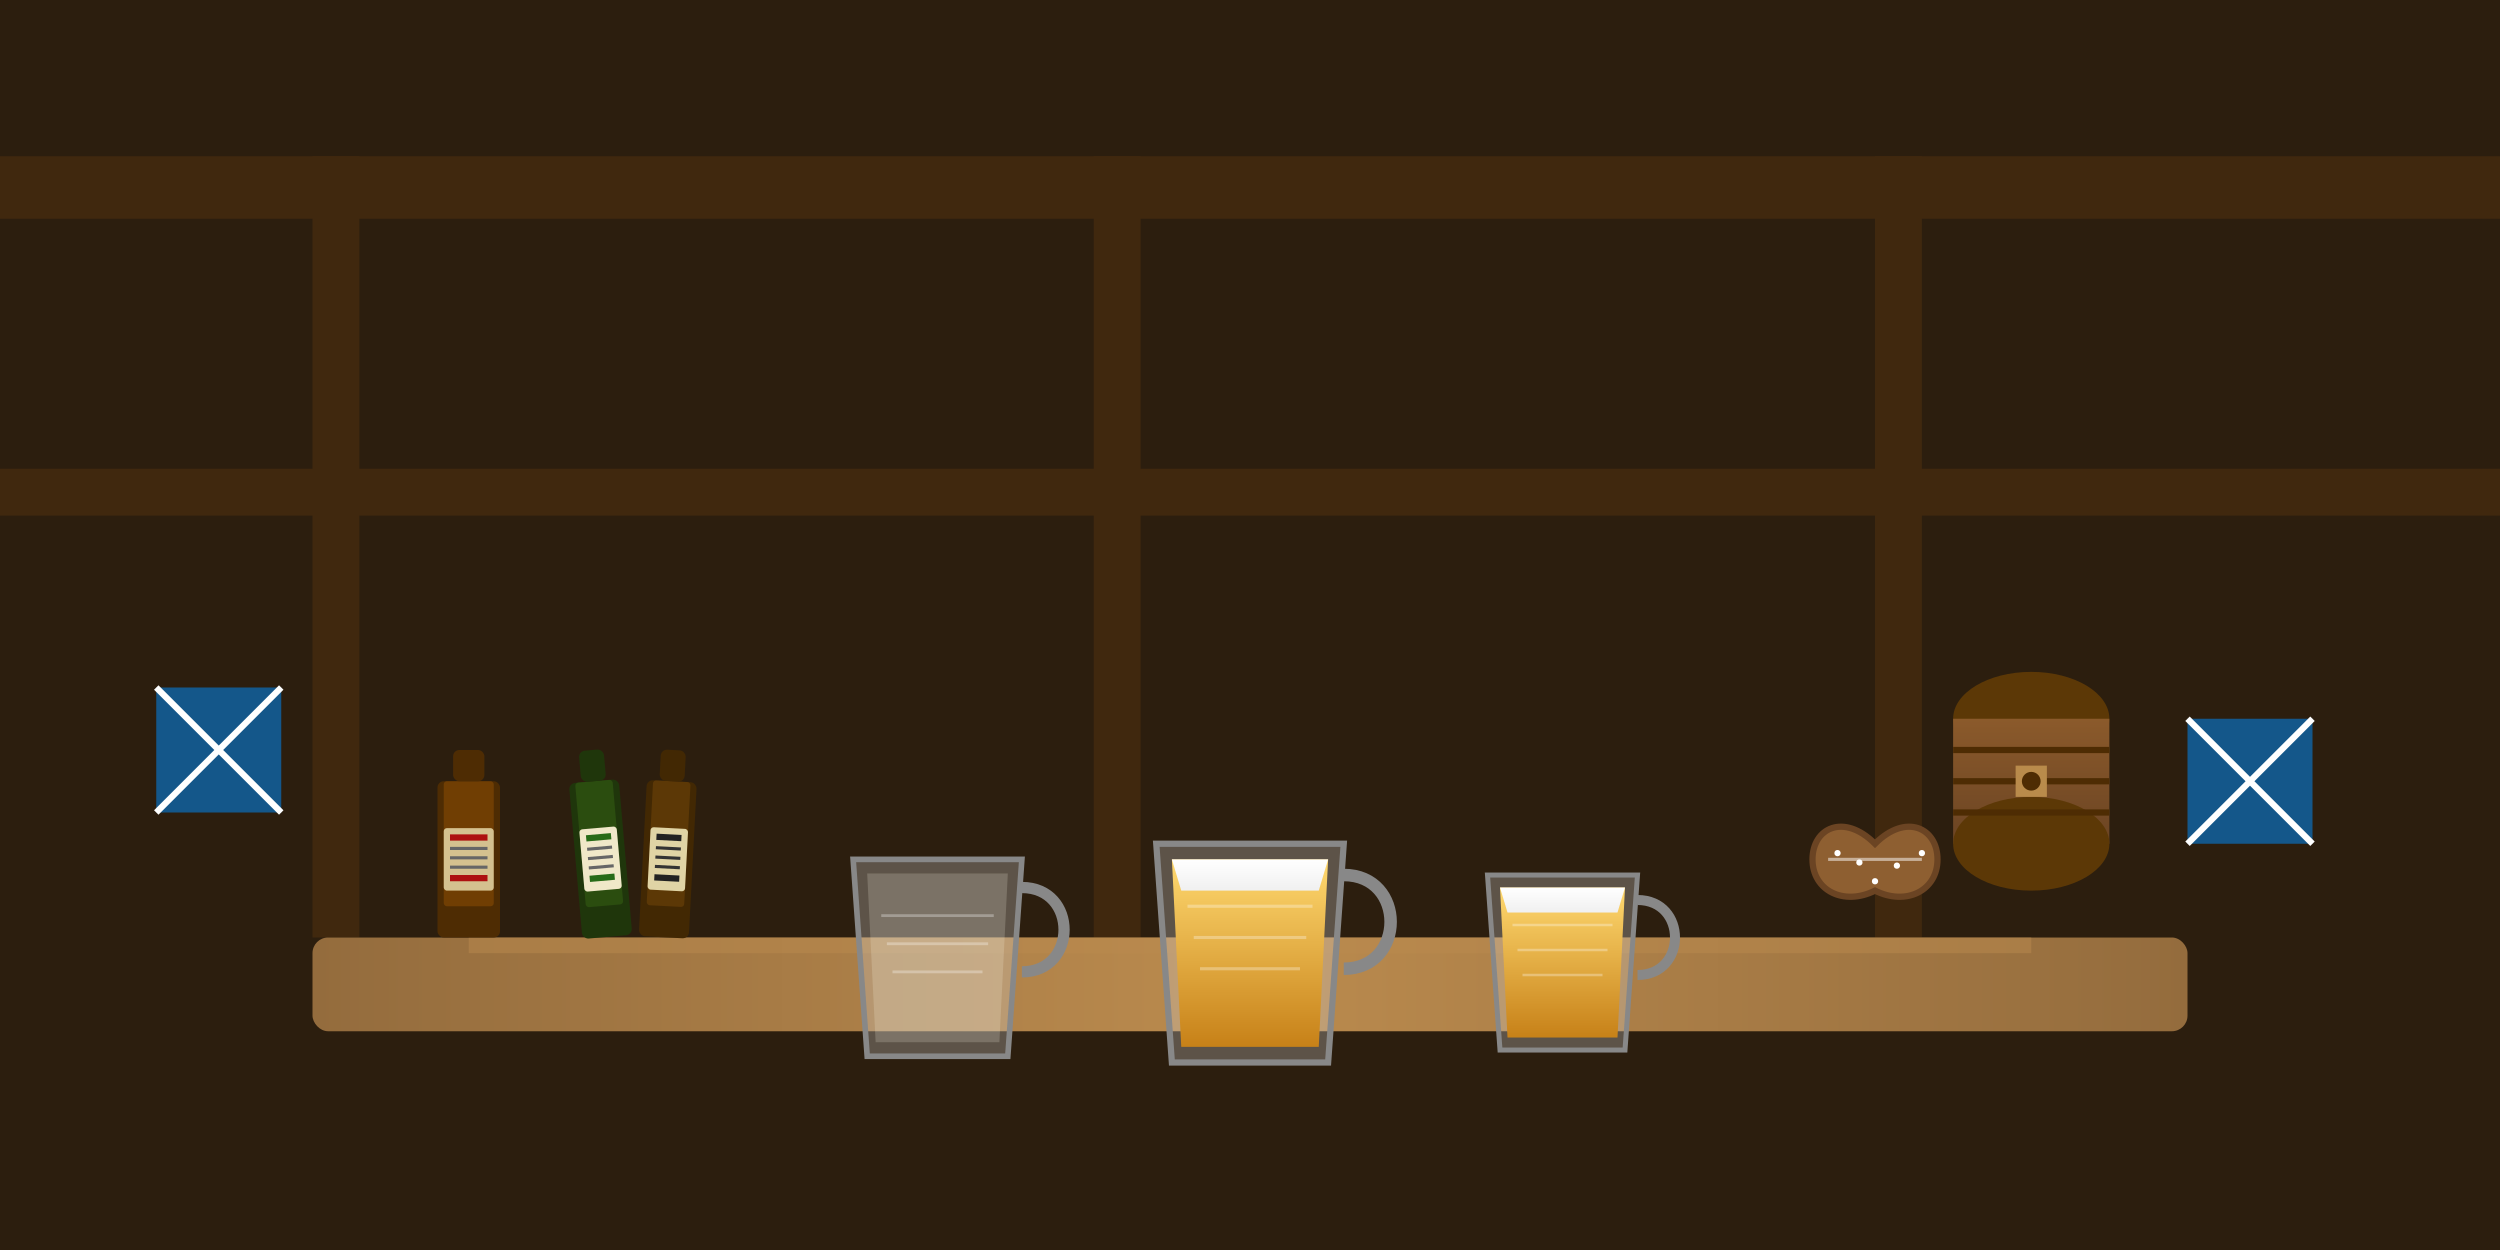 <svg xmlns="http://www.w3.org/2000/svg" width="800" height="400" viewBox="0 0 800 400">
  <defs>
    <linearGradient id="beerGradient" x1="0%" y1="0%" x2="0%" y2="100%">
      <stop offset="0%" style="stop-color:#ffd970;stop-opacity:1" />
      <stop offset="100%" style="stop-color:#c78118;stop-opacity:1" />
    </linearGradient>
    <linearGradient id="foamGradient" x1="0%" y1="0%" x2="0%" y2="100%">
      <stop offset="0%" style="stop-color:#ffffff;stop-opacity:1" />
      <stop offset="100%" style="stop-color:#f0f0f0;stop-opacity:1" />
    </linearGradient>
    <linearGradient id="woodGradient" x1="0%" y1="0%" x2="0%" y2="100%">
      <stop offset="0%" style="stop-color:#8b5a2b;stop-opacity:1" />
      <stop offset="100%" style="stop-color:#6b4423;stop-opacity:1" />
    </linearGradient>
    <linearGradient id="tableGradient" x1="0%" y1="0%" x2="100%" y2="0%">
      <stop offset="0%" style="stop-color:#946c3d;stop-opacity:1" />
      <stop offset="50%" style="stop-color:#bb8b4e;stop-opacity:1" />
      <stop offset="100%" style="stop-color:#946c3d;stop-opacity:1" />
    </linearGradient>
  </defs>
  
  <!-- Background with German Beer Hall Theme -->
  <rect width="800" height="400" fill="#2c1e0e" />
  
  <!-- Warm Lighting Glow in Background -->
  <radialGradient id="lightGlow" cx="400" cy="150" r="400" fx="400" fy="150">
    <stop offset="0%" style="stop-color:#f7ebcc;stop-opacity:0.6" />
    <stop offset="100%" style="stop-color:#2c1e0e;stop-opacity:0" />
  </radialGradient>
  <rect width="800" height="400" fill="url(#lightGlow)" />
  
  <!-- Wooden Beams -->
  <rect x="0" y="50" width="800" height="20" fill="#40280e" />
  <rect x="0" y="150" width="800" height="15" fill="#40280e" />
  <rect x="100" y="50" width="15" height="250" fill="#40280e" />
  <rect x="350" y="50" width="15" height="250" fill="#40280e" />
  <rect x="600" y="50" width="15" height="250" fill="#40280e" />
  
  <!-- Table -->
  <rect x="100" y="300" width="600" height="30" rx="5" fill="url(#tableGradient)" />
  <rect x="150" y="300" width="500" height="5" fill="#bb8b4e" opacity="0.5" />
  
  <!-- Beer Bottles -->
  <g transform="translate(150, 250)">
    <!-- Bottle -->
    <rect x="-10" y="0" width="20" height="50" rx="2" fill="#4e2c03" />
    <rect x="-8" y="0" width="16" height="40" rx="1" fill="#703e03" />
    <rect x="-5" y="-10" width="10" height="10" rx="2" fill="#4e2c03" />
    
    <!-- Label -->
    <rect x="-8" y="15" width="16" height="20" rx="1" fill="#d4c18f" />
    <rect x="-6" y="17" width="12" height="2" fill="#ad1010" />
    <rect x="-6" y="21" width="12" height="1" fill="#666" />
    <rect x="-6" y="24" width="12" height="1" fill="#666" />
    <rect x="-6" y="27" width="12" height="1" fill="#666" />
    <rect x="-6" y="30" width="12" height="2" fill="#ad1010" />
  </g>
  
  <!-- Group of Bottles -->
  <g transform="translate(190, 250)">
    <g transform="rotate(-5)">
      <rect x="-8" y="0" width="16" height="50" rx="2" fill="#1f360b" />
      <rect x="-6" y="0" width="12" height="40" rx="1" fill="#2b4d0f" />
      <rect x="-4" y="-10" width="8" height="10" rx="2" fill="#1f360b" />
      
      <!-- Label -->
      <rect x="-6" y="15" width="12" height="20" rx="1" fill="#f0e8c9" />
      <rect x="-4" y="17" width="8" height="2" fill="#276b18" />
      <rect x="-4" y="21" width="8" height="1" fill="#666" />
      <rect x="-4" y="24" width="8" height="1" fill="#666" />
      <rect x="-4" y="27" width="8" height="1" fill="#666" />
      <rect x="-4" y="30" width="8" height="2" fill="#276b18" />
    </g>
  </g>
  
  <g transform="translate(215, 250)">
    <g transform="rotate(3)">
      <rect x="-8" y="0" width="16" height="50" rx="2" fill="#422803" />
      <rect x="-6" y="0" width="12" height="40" rx="1" fill="#5c3806" />
      <rect x="-4" y="-10" width="8" height="10" rx="2" fill="#422803" />
      
      <!-- Label -->
      <rect x="-6" y="15" width="12" height="20" rx="1" fill="#e0d4a5" />
      <rect x="-4" y="17" width="8" height="2" fill="#222" />
      <rect x="-4" y="21" width="8" height="1" fill="#333" />
      <rect x="-4" y="24" width="8" height="1" fill="#333" />
      <rect x="-4" y="27" width="8" height="1" fill="#333" />
      <rect x="-4" y="30" width="8" height="2" fill="#222" />
    </g>
  </g>
  
  <!-- Beer Steins -->
  <g transform="translate(400, 270)">
    <!-- Main Stein -->
    <path d="M-30,0 L30,0 L25,70 L-25,70 Z" fill="#d0d0d0" opacity="0.3" />
    <path d="M-30,0 L30,0 L25,70 L-25,70 Z" fill="none" stroke="#888" stroke-width="2" />
    <path d="M-25,5 L25,5 L22,65 L-22,65 Z" fill="url(#beerGradient)" />
    <path d="M-25,5 L25,5 L22,15 L-22,15 Z" fill="url(#foamGradient)" />
    
    <!-- Handle -->
    <path d="M30,10 C50,10 50,40 30,40" fill="none" stroke="#888" stroke-width="4" />
    
    <!-- Detail Lines -->
    <path d="M-20,20 L20,20" fill="none" stroke="#fff" stroke-width="1" opacity="0.3" />
    <path d="M-18,30 L18,30" fill="none" stroke="#fff" stroke-width="1" opacity="0.3" />
    <path d="M-16,40 L16,40" fill="none" stroke="#fff" stroke-width="1" opacity="0.3" />
  </g>
  
  <!-- Smaller Stein -->
  <g transform="translate(500, 280) scale(0.8)">
    <path d="M-30,0 L30,0 L25,70 L-25,70 Z" fill="#d0d0d0" opacity="0.3" />
    <path d="M-30,0 L30,0 L25,70 L-25,70 Z" fill="none" stroke="#888" stroke-width="2" />
    <path d="M-25,5 L25,5 L22,65 L-22,65 Z" fill="url(#beerGradient)" />
    <path d="M-25,5 L25,5 L22,15 L-22,15 Z" fill="url(#foamGradient)" />
    
    <!-- Handle -->
    <path d="M30,10 C50,10 50,40 30,40" fill="none" stroke="#888" stroke-width="4" />
    
    <!-- Detail Lines -->
    <path d="M-20,20 L20,20" fill="none" stroke="#fff" stroke-width="1" opacity="0.3" />
    <path d="M-18,30 L18,30" fill="none" stroke="#fff" stroke-width="1" opacity="0.3" />
    <path d="M-16,40 L16,40" fill="none" stroke="#fff" stroke-width="1" opacity="0.3" />
  </g>
  
  <!-- Empty Stein -->
  <g transform="translate(300, 275) scale(0.9)">
    <path d="M-30,0 L30,0 L25,70 L-25,70 Z" fill="#d0d0d0" opacity="0.3" />
    <path d="M-30,0 L30,0 L25,70 L-25,70 Z" fill="none" stroke="#888" stroke-width="2" />
    <path d="M-25,5 L25,5 L22,65 L-22,65 Z" fill="#f5f0dc" opacity="0.2" />
    
    <!-- Handle -->
    <path d="M30,10 C50,10 50,40 30,40" fill="none" stroke="#888" stroke-width="4" />
    
    <!-- Detail Lines -->
    <path d="M-20,20 L20,20" fill="none" stroke="#fff" stroke-width="1" opacity="0.3" />
    <path d="M-18,30 L18,30" fill="none" stroke="#fff" stroke-width="1" opacity="0.3" />
    <path d="M-16,40 L16,40" fill="none" stroke="#fff" stroke-width="1" opacity="0.3" />
  </g>
  
  <!-- Traditional Brezel -->
  <g transform="translate(600, 270)">
    <path d="M0,0 C10,-10 20,-5 20,5 C20,15 10,20 0,15 C-10,20 -20,15 -20,5 C-20,-5 -10,-10 0,0 Z" fill="#8e5f31" />
    <path d="M-15,5 L15,5" fill="none" stroke="#fff" stroke-width="1" opacity="0.5" />
    <path d="M0,0 C10,-10 20,-5 20,5 C20,15 10,20 0,15 C-10,20 -20,15 -20,5 C-20,-5 -10,-10 0,0 Z" fill="none" stroke="#6b4423" stroke-width="2" />
    <!-- Salt -->
    <circle cx="-12" cy="3" r="1" fill="#fff" />
    <circle cx="-5" cy="6" r="1" fill="#fff" />
    <circle cx="0" cy="12" r="1" fill="#fff" />
    <circle cx="7" cy="7" r="1" fill="#fff" />
    <circle cx="15" cy="3" r="1" fill="#fff" />
  </g>
  
  <!-- Bavarian Pattern -->
  <g transform="translate(50, 220)">
    <rect x="0" y="0" width="40" height="40" fill="#14578a" />
    <path d="M0,0 L40,40 M40,0 L0,40" stroke="#fff" stroke-width="2" />
  </g>
  
  <g transform="translate(700, 230)">
    <rect x="0" y="0" width="40" height="40" fill="#14578a" />
    <path d="M0,0 L40,40 M40,0 L0,40" stroke="#fff" stroke-width="2" />
  </g>
  
  <!-- Beer Barrel -->
  <g transform="translate(650, 230)">
    <ellipse cx="0" cy="0" rx="25" ry="15" fill="#5c3806" />
    <rect x="-25" y="0" width="50" height="40" fill="url(#woodGradient)" />
    <ellipse cx="0" cy="40" rx="25" ry="15" fill="#5c3806" />
    
    <line x1="-25" y1="10" x2="25" y2="10" stroke="#4e2c03" stroke-width="2" />
    <line x1="-25" y1="20" x2="25" y2="20" stroke="#4e2c03" stroke-width="2" />
    <line x1="-25" y1="30" x2="25" y2="30" stroke="#4e2c03" stroke-width="2" />
    
    <rect x="-5" y="15" width="10" height="10" fill="#b98b4b" />
    <circle cx="0" cy="20" r="3" fill="#4e2c03" />
  </g>
</svg>